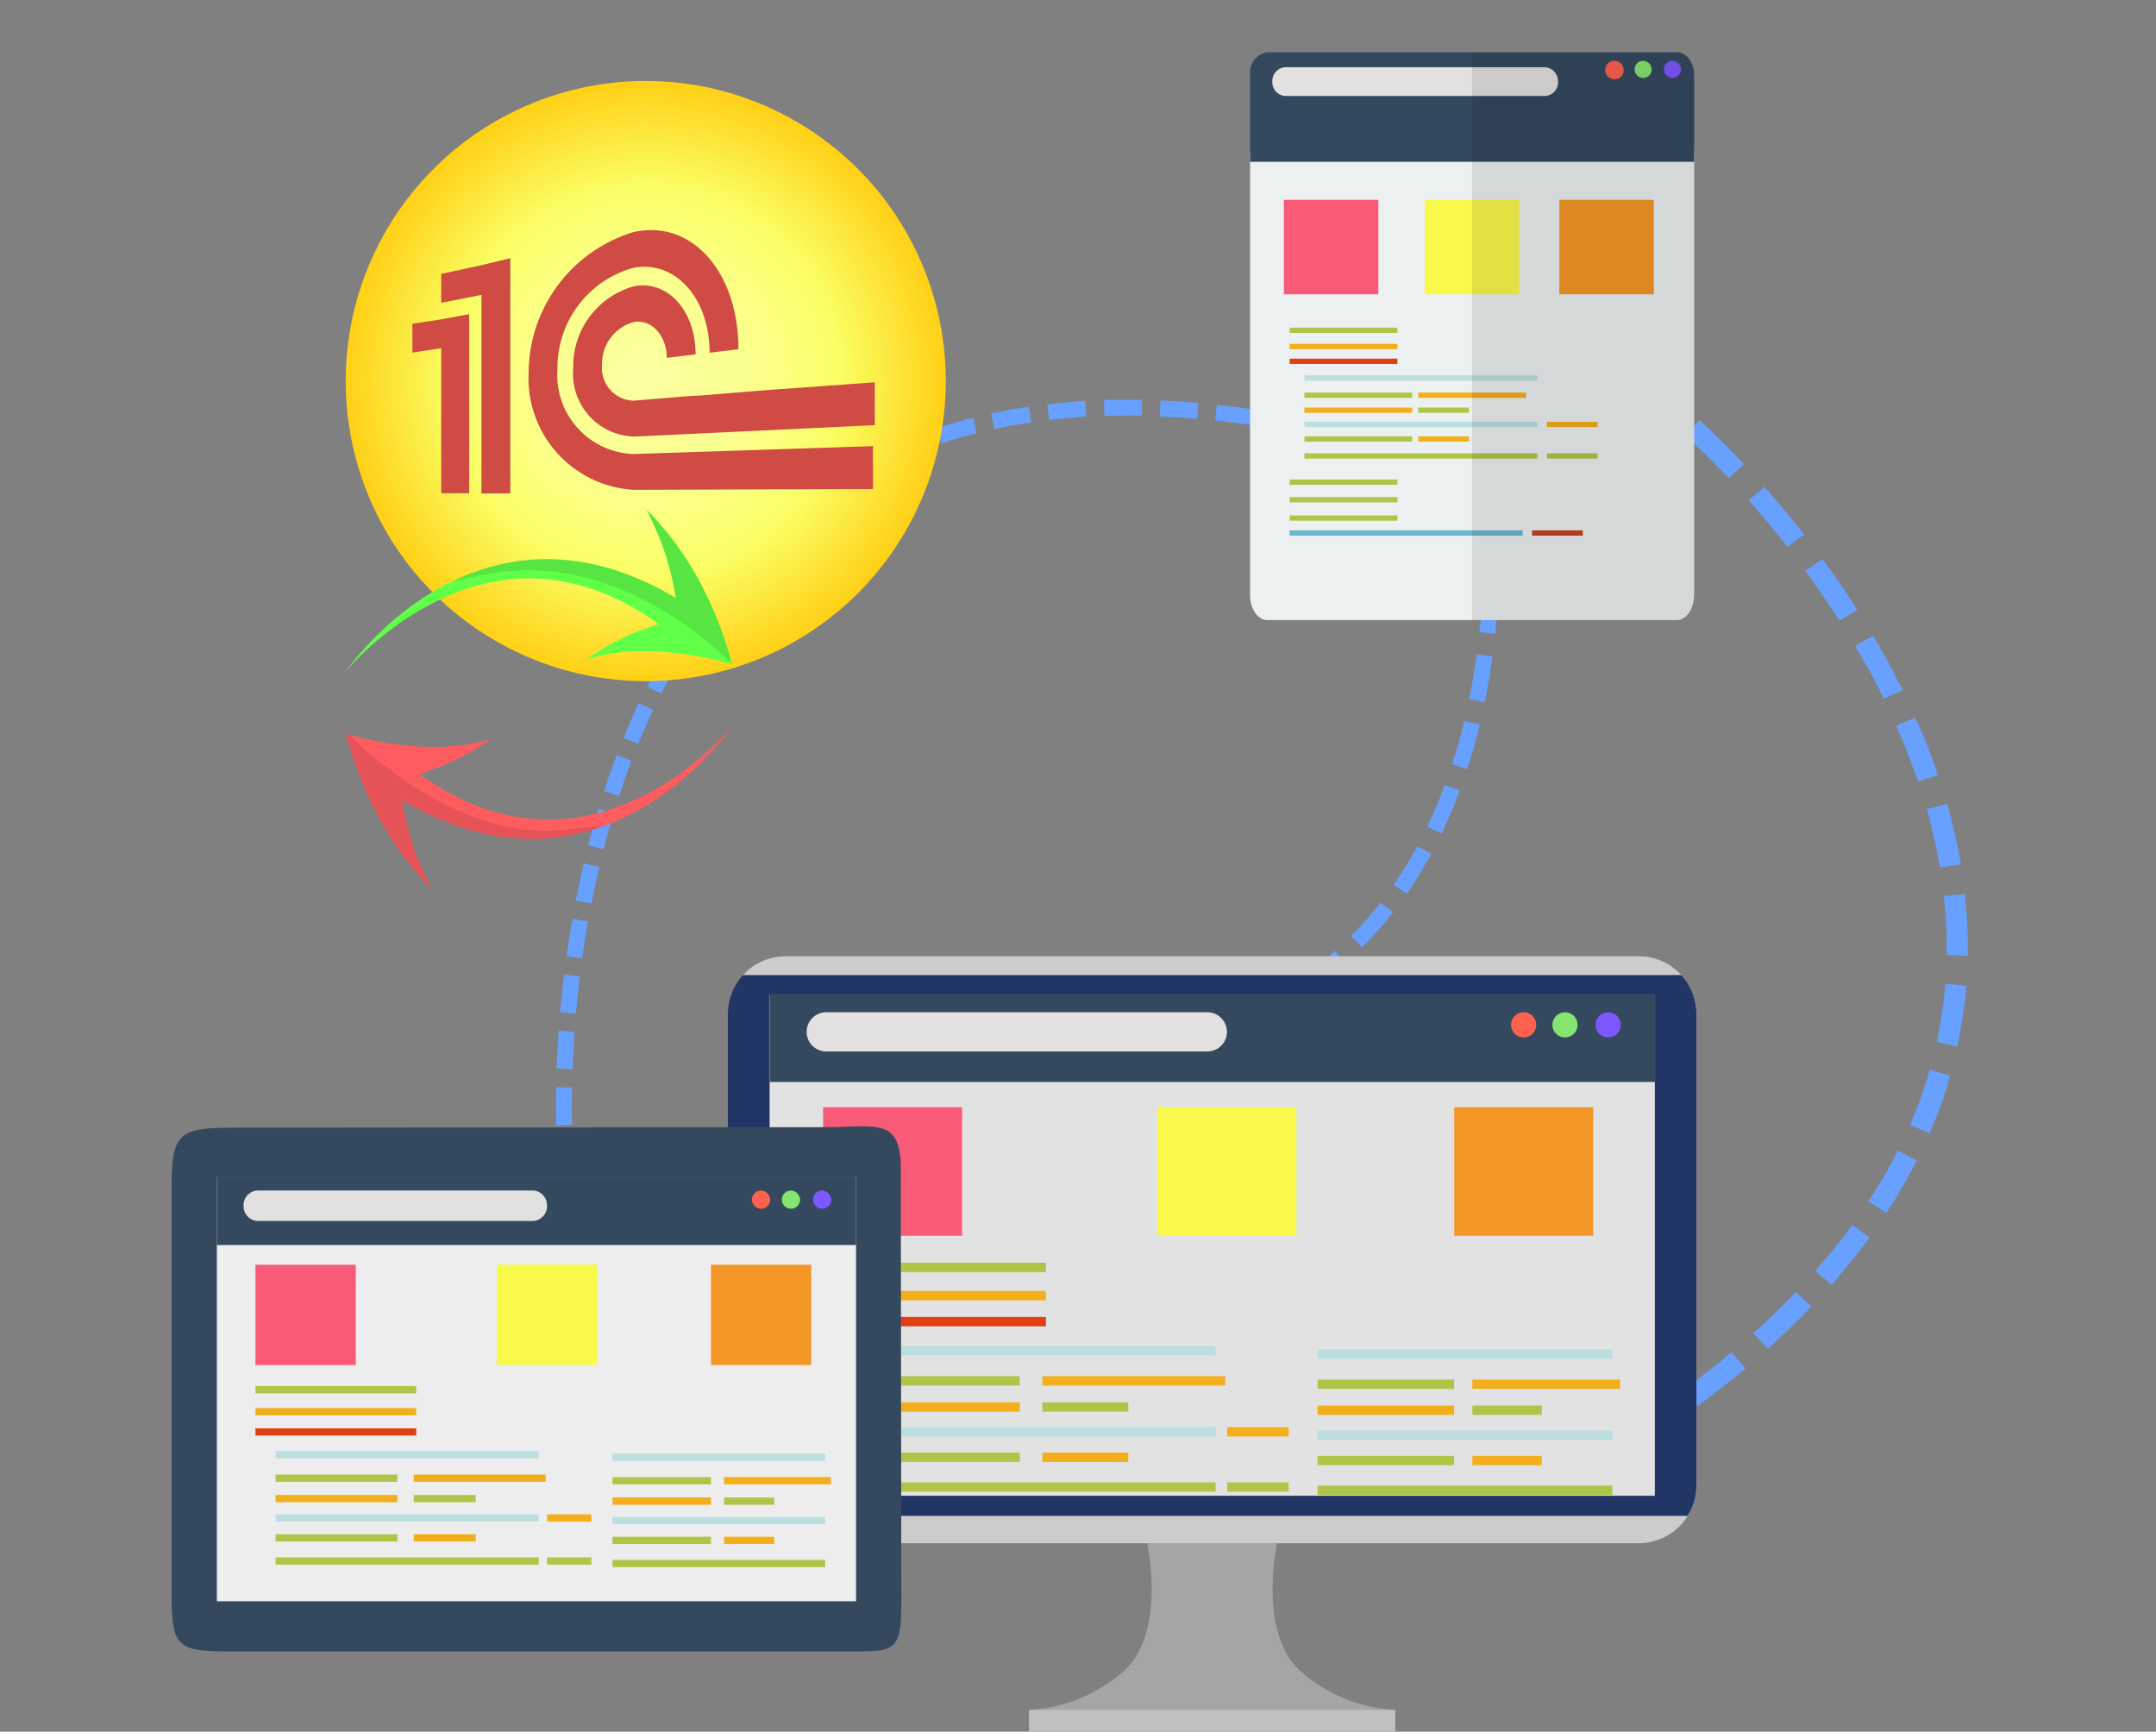 <?xml version="1.0" encoding="UTF-8"?> <svg xmlns="http://www.w3.org/2000/svg" xmlns:xlink="http://www.w3.org/1999/xlink" viewBox="0 0 66 53"><rect x="0" y="0" width="66" height="53" fill="#808080" stroke="none"/> <defs> <style> .cls-1 { clip-path: url(#clip-ИНТЕГРАЦИЯ_1С_И_Б24); } .cls-2 { fill: #67a0ff; } .cls-3 { fill: #a5a5a5; } .cls-4 { fill: #fff; opacity: 0.3; } .cls-5 { fill: #ccc; } .cls-6 { fill: #223666; } .cls-7 { fill: #e2e2e2; } .cls-8 { fill: #f95a78; } .cls-9 { fill: #f9f94b; } .cls-10 { fill: #f49625; } .cls-11 { fill: #aec647; } .cls-12 { fill: #f3ae1b; } .cls-13 { fill: #df3f11; } .cls-14 { fill: #bcdede; } .cls-15 { fill: #34495e; } .cls-16 { fill: #e2e1e0; } .cls-17 { fill: #ff614f; } .cls-18 { fill: #84e570; } .cls-19 { fill: #7d57ff; } .cls-20 { fill: #ecf0f1; } .cls-21 { fill: #c84119; } .cls-22 { fill: #6bb5ce; } .cls-23 { opacity: 0.1; } .cls-24 { fill: #ededed; } .cls-25 { fill: url(#radial-gradient); } .cls-26 { fill: #60ff48; } .cls-27 { fill: #ff5c60; } .cls-28 { fill: #cf4b44; } </style> <radialGradient id="radial-gradient" cx="0.5" cy="0.5" r="0.5" gradientUnits="objectBoundingBox"> <stop offset="0" stop-color="#fcffa2"></stop> <stop offset="0.382" stop-color="#fbff8a"></stop> <stop offset="0.639" stop-color="#faff66"></stop> <stop offset="1" stop-color="#ffd015"></stop> </radialGradient> <clipPath id="clip-ИНТЕГРАЦИЯ_1С_И_Б24"> <rect width="66" height="53"></rect> </clipPath> </defs> <g id="ИНТЕГРАЦИЯ_1С_И_Б24" data-name="ИНТЕГРАЦИЯ 1С И Б24" class="cls-1"> <g id="интеграция_с_1с" data-name="интеграция с 1с" transform="translate(-621.795 -112.825)"> <g id="Responsive_Web_2_" transform="translate(627.049 114.425)"> <g id="Line_1_" transform="translate(10.094 6.203)"> <g id="Group_36" data-name="Group 36" transform="matrix(0.438, 0.899, -0.899, 0.438, 30.439, 7.902)"> <g id="Group_34" data-name="Group 34"> <path id="Path_265" data-name="Path 265" class="cls-2" d="M1.257,1.031,1.475.594S1.159.436.834.286C.671.214.509.141.385.09.321.064.269.043.235.026L.175,0,0,.453s.077.03.2.081.278.12.436.192C.945.872,1.257,1.031,1.257,1.031Z"></path> <path id="Path_266" data-name="Path 266" class="cls-2" d="M1.2,1.133,1.458.718S1.159.53.851.351.231,0,.231,0L0,.428S.3.594.607.77,1.2,1.133,1.2,1.133Z" transform="translate(1.856 0.911)"></path> <path id="Path_267" data-name="Path 267" class="cls-2" d="M1.129,1.21l.3-.385L1.249.693C1.142.611,1,.509.855.4.564.2.269,0,.269,0L0,.406S.291.6.573.8c.141.1.282.205.385.282Z" transform="translate(3.63 2.01)"></path> <path id="Path_268" data-name="Path 268" class="cls-2" d="M1.031,1.3,1.368.945,1.206.791C1.108.7.975.582.847.462L.479.141.308,0,0,.376.167.513C.265.6.4.71.526.825s.257.235.351.321S1.031,1.3,1.031,1.3Z" transform="translate(5.294 3.271)"></path> <path id="Path_269" data-name="Path 269" class="cls-2" d="M.911,1.381l.381-.3S1.236,1,1.15.9.954.659.834.526.6.257.5.162.351,0,.351,0L0,.338.15.5C.239.59.355.718.466.851s.222.265.308.363S.911,1.381.911,1.381Z" transform="translate(6.799 4.708)"></path> <path id="Path_270" data-name="Path 270" class="cls-2" d="M.744,1.45l.423-.239S.992.9.8.594C.706.44.6.3.526.184.487.128.458.081.432.051S.4,0,.4,0L0,.282.034.329C.056.359.09.4.124.458.2.564.3.706.385.851.577,1.146.744,1.45.744,1.45Z" transform="translate(8.112 6.341)"></path> <path id="Path_271" data-name="Path 271" class="cls-2" d="M.522,1.48l.462-.158s-.03-.086-.077-.21C.885,1.048.855.975.83.9S.765.735.731.654.663.487.629.411.56.265.53.2L.436,0,0,.214s.034.077.09.2c.026.06.06.128.094.2s.064.154.1.231.068.158.094.235.051.145.077.205C.492,1.4.522,1.48.522,1.48Z" transform="translate(9.172 8.176)"></path> </g> <g id="Group_35" data-name="Group 35" transform="translate(6.307 10.164)"> <path id="Path_272" data-name="Path 272" class="cls-2" d="M.269,1.475l.483-.064a.308.308,0,0,0-.009-.06c0-.038-.017-.094-.026-.162C.693,1.056.676.877.633.7S.564.351.526.218.47,0,.47,0L0,.128l.056.21C.094.462.12.629.158.8s.06.338.081.466q.013.1.026.154A.312.312,0,0,0,.269,1.475Z" transform="translate(3.583 0)"></path> <path id="Path_273" data-name="Path 273" class="cls-2" d="M.009,1.4.5,1.428s0-.09.009-.222S.517.894.513.714.513.355.5.222.487,0,.487,0L0,.034S0,.12.013.248s.009.3.013.47,0,.342-.009.47S.009,1.4.009,1.4Z" transform="translate(3.921 2.117)"></path> <path id="Path_274" data-name="Path 274" class="cls-2" d="M0,1.36l.475.107S.5,1.381.526,1.249.582.941.616.765.671.411.688.278.718.056.718.056L.235,0S.222.086.205.214.171.513.137.68s-.06.338-.086.466S0,1.36,0,1.36Z" transform="translate(3.639 4.186)"></path> <path id="Path_275" data-name="Path 275" class="cls-2" d="M0,1.308l.458.171s.03-.086.077-.21.1-.3.158-.462S.808.47.838.342.9.128.9.128L.428,0S.406.081.368.21.278.5.227.663.12.992.073,1.112Z" transform="translate(3.04 6.205)"></path> <path id="Path_276" data-name="Path 276" class="cls-2" d="M0,1.253l.432.222s.043-.077.1-.2S.667,1,.744.838.9.517.949.393L1.035.188.586,0,.5.2C.453.321.376.479.3.633S.158.949.1,1.065,0,1.253,0,1.253Z" transform="translate(2.202 8.146)"></path> <path id="Path_277" data-name="Path 277" class="cls-2" d="M0,1.2l.411.261L.778.851C.872.7.954.543,1.022.428L1.129.235.7,0S.659.077.594.188.449.453.355.6C.18.9,0,1.2,0,1.2Z" transform="translate(1.176 9.997)"></path> <path id="Path_278" data-name="Path 278" class="cls-2" d="M0,1.133l.389.291s.051-.073.133-.175S.7,1,.8.851s.205-.291.282-.4l.12-.184L.8,0,.68.184C.6.291.5.432.406.577S.205.864.128.966,0,1.133,0,1.133Z" transform="translate(0 11.768)"></path> </g> </g> <g id="Group_39" data-name="Group 39" transform="matrix(0.819, 0.574, -0.574, 0.819, 36.615, 5.015)"> <g id="Group_37" data-name="Group 37" transform="translate(0 0)"> <path id="Path_279" data-name="Path 279" class="cls-2" d="M1.826.941l.137-.62S1.5.222,1.026.141C.791.1.556.064.376.038L.158.009A.629.629,0,0,0,.073,0L0,.629S.111.641.282.667s.4.06.629.1C1.368.842,1.826.941,1.826.941Z"></path> <path id="Path_280" data-name="Path 280" class="cls-2" d="M1.792,1.1l.2-.6S1.535.359,1.078.235.158,0,.158,0L0,.616S.453.727.9.847,1.792,1.1,1.792,1.1Z" transform="translate(2.715 0.526)"></path> <path id="Path_281" data-name="Path 281" class="cls-2" d="M1.732,1.244,1.988.663S1.877.62,1.715.552,1.33.4,1.108.316C.663.15.214,0,.214,0L0,.6s.44.15.872.312c.218.086.432.167.594.231S1.732,1.244,1.732,1.244Z" transform="translate(5.375 1.317)"></path> <path id="Path_282" data-name="Path 282" class="cls-2" d="M1.651,1.4,1.971.847,1.71.706C1.552.62,1.343.517,1.133.406S.706.2.547.124.278,0,.278,0L0,.573S.107.62.261.693.624.868.834.966s.411.21.564.291Z" transform="translate(7.936 2.348)"></path> <path id="Path_283" data-name="Path 283" class="cls-2" d="M1.527,1.548l.393-.5S1.826.971,1.68.872,1.343.629,1.142.5.744.244.594.154.342,0,.342,0L0,.539l.244.15c.15.09.338.214.53.342s.376.261.522.359S1.527,1.548,1.527,1.548Z" transform="translate(10.369 3.66)"></path> <path id="Path_284" data-name="Path 284" class="cls-2" d="M1.356,1.71l.47-.44S1.5.932,1.142.616C.966.453.787.3.65.188.582.128.526.081.483.051A.653.653,0,0,0,.419,0L0,.487.06.535C.1.564.154.611.218.667c.128.111.3.257.47.411C1.035,1.385,1.356,1.715,1.356,1.71Z" transform="translate(12.602 5.268)"></path> <path id="Path_285" data-name="Path 285" class="cls-2" d="M1.112,1.839l.543-.346s-.068-.094-.171-.239L1.308,1C1.244.915,1.167.825,1.1.731S.954.543.885.458.748.3.688.227L.5,0,0,.411.184.624C.239.688.3.765.372.847s.133.171.205.261.141.18.2.265.12.167.167.235Z" transform="translate(14.556 7.218)"></path> </g> <g id="Group_38" data-name="Group 38" transform="translate(15.783 9.489)"> <path id="Path_286" data-name="Path 286" class="cls-2" d="M.808,1.92l.6-.239s-.009-.026-.03-.073-.051-.115-.09-.192c-.077-.158-.163-.376-.274-.586S.808.406.714.257.569,0,.569,0L0,.312s.056.1.141.244S.325.9.428,1.1s.192.406.261.56c.034.077.064.141.086.184A.511.511,0,0,1,.808,1.92Z" transform="translate(0.351 0)"></path> <path id="Path_287" data-name="Path 287" class="cls-2" d="M.475,1.929,1.116,1.8l-.064-.286C1.013,1.347.966,1.12.9.894S.778.44.714.278.62,0,.62,0L0,.2S.034.308.09.466s.111.376.175.59.111.436.15.6S.475,1.929.475,1.929Z" transform="translate(1.471 2.54)"></path> <path id="Path_288" data-name="Path 288" class="cls-2" d="M.154,1.877.8,1.856S.8,1.74.8,1.565.765,1.159.748.928.7.466.68.291.646,0,.646,0L0,.09S.013.2.034.368.09.757.1.979s.034.449.043.616S.154,1.877.154,1.877Z" transform="translate(2.095 5.242)"></path> <path id="Path_289" data-name="Path 289" class="cls-2" d="M0,1.8l.65.068s.013-.115.03-.286S.718,1.172.731.941.765.479.765.3s0-.291,0-.291L.115,0s0,.111,0,.282S.09.676.077.9s-.026.449-.051.616S0,1.8,0,1.8Z" transform="translate(2.138 7.996)"></path> <path id="Path_290" data-name="Path 290" class="cls-2" d="M0,1.779l.637.137S.663,1.8.7,1.633s.081-.4.124-.624S.919.556.941.381L.984.094.338,0,.3.278C.274.445.227.667.184.889S.1,1.334.06,1.5,0,1.779,0,1.779Z" transform="translate(1.681 10.665)"></path> <path id="Path_291" data-name="Path 291" class="cls-2" d="M0,1.74l.62.192s.137-.44.278-.885C.971.825,1.022.6,1.073.436S1.15.158,1.15.158L.517,0S.487.111.44.274s-.1.385-.171.6C.137,1.308,0,1.74,0,1.74Z" transform="translate(0.949 13.303)"></path> <path id="Path_292" data-name="Path 292" class="cls-2" d="M0,1.693l.6.239s.047-.107.111-.265.145-.376.231-.59.167-.432.231-.594L1.27.21.654,0S.616.107.56.269.415.641.334.851s-.162.423-.227.582S0,1.693,0,1.693Z" transform="translate(0 15.886)"></path> </g> </g> <g id="Group_43" data-name="Group 43" transform="matrix(0.951, 0.309, -0.309, 0.951, 8.479, 0)"> <g id="Group_40" data-name="Group 40" transform="translate(0 16.091)"> <path id="Path_293" data-name="Path 293" class="cls-2" d="M.466,0,0,.141S.086.419.175.7C.222.834.269.975.3,1.078s.064.175.064.175l.453-.175S.8,1.013.761.915.68.68.633.547C.547.274.466,0,.466,0Z" transform="translate(1.403 10.096)"></path> <path id="Path_294" data-name="Path 294" class="cls-2" d="M.47,0,0,.115S.017.184.043.291s.064.244.1.385c.077.282.154.56.154.56L.765,1.1S.688.83.611.552C.577.415.539.274.513.171Z" transform="translate(0.945 8.454)"></path> <path id="Path_295" data-name="Path 295" class="cls-2" d="M.479,0,0,.094s.013.073.034.18S.086.522.115.663.18.945.2,1.052s.038.175.038.175L.714,1.12S.7,1.052.676.945.62.7.59.56.53.282.509.175.479,0,.479,0Z" transform="translate(0.569 6.79)"></path> <path id="Path_296" data-name="Path 296" class="cls-2" d="M.483,0,0,.068.086.641c.021.141.047.286.064.393s.03.18.03.18l.479-.086S.646,1.06.629.954.59.706.564.564C.526.282.483,0,.483,0Z" transform="translate(0.282 5.114)"></path> <path id="Path_297" data-name="Path 297" class="cls-2" d="M.483,0,0,.038s0,.073.013.18.026.252.038.4.034.291.043.4l.021.18L.6,1.133.577.954C.564.847.547.706.535.564S.509.282.5.175.483,0,.483,0Z" transform="translate(0.094 3.421)"></path> <path id="Path_298" data-name="Path 298" class="cls-2" d="M.487,0,0,.009s0,.073,0,.18.009.252.017.4.013.291.021.4.009.18.009.18l.483-.03s0-.073-.009-.18S.509.706.5.56.492.274.492.167.487,0,.487,0Z" transform="translate(0 1.723)"></path> <path id="Path_299" data-name="Path 299" class="cls-2" d="M.513.026.026,0s0,.073-.009.184S.009.436,0,.582s0,.291,0,.4v.184H.487V.983c0-.107,0-.248,0-.393S.5.3.5.2A1.525,1.525,0,0,1,.513.026Z"></path> </g> <g id="Group_41" data-name="Group 41" transform="translate(0.064 5.059)"> <path id="Path_300" data-name="Path 300" class="cls-2" d="M.594.06.111,0S.1.073.09.18.06.432.047.577.021.868.013.975,0,1.155,0,1.155l.483.034s0-.073.013-.175S.513.765.53.624.56.342.573.235.594.06.594.06Z" transform="translate(0 9.309)"></path> <path id="Path_301" data-name="Path 301" class="cls-2" d="M.688.1.214,0S.154.286.1.573s-.1.573-.1.573l.479.073S.526.936.573.659.688.1.688.1Z" transform="translate(0.192 7.594)"></path> <path id="Path_302" data-name="Path 302" class="cls-2" d="M.787.15.325,0,.269.175C.235.278.188.419.154.56S.077.842.047.945c-.013.051-.026.1-.034.128S0,1.12,0,1.12l.47.12s0-.017.013-.047S.5,1.12.517,1.069C.547.966.582.83.62.693S.7.419.731.321.787.15.787.15Z" transform="translate(0.535 5.918)"></path> <path id="Path_303" data-name="Path 303" class="cls-2" d="M.885.2.44,0S.411.068.363.167.265.4.21.539.1.808.06.911,0,1.082,0,1.082l.458.167s.026-.068.06-.167S.607.851.659.718s.1-.265.15-.359S.885.2.885.2Z" transform="translate(1.039 4.289)"></path> <path id="Path_304" data-name="Path 304" class="cls-2" d="M.979.248.56,0A.443.443,0,0,1,.535.043C.517.068.5.111.466.158.411.252.342.381.269.509S.133.765.081.864,0,1.026,0,1.026l.436.214s.03-.064.081-.158S.629.859.7.735.834.487.885.4C.911.351.932.312.949.286Z" transform="translate(1.723 2.745)"></path> <path id="Path_305" data-name="Path 305" class="cls-2" d="M1.065.3.68,0S.637.06.569.145.411.346.329.47C.162.71,0,.954,0,.954l.406.265S.564.983.727.753C.808.637.9.526.958.44Z" transform="translate(2.587 1.304)"></path> <path id="Path_306" data-name="Path 306" class="cls-2" d="M1.133.342.787,0,.659.128C.582.21.483.316.385.423L.239.582C.218.607.192.633.171.654L.115.723C.043.808,0,.864,0,.864l.372.312.115-.137A.742.742,0,0,1,.543.975C.564.954.586.928.607.907.654.859.7.8.748.753c.094-.1.192-.21.265-.287S1.133.342,1.133.342Z" transform="translate(3.63 0)"></path> </g> <g id="Group_42" data-name="Group 42" transform="translate(4.896 0)"> <path id="Path_307" data-name="Path 307" class="cls-2" d="M1.193.381.889,0S.834.047.748.115.547.274.436.372C.218.569,0,.761,0,.761l.329.355S.539.928.753.74c.107-.094.218-.18.3-.248S1.193.381,1.193.381Z" transform="translate(0 3.896)"></path> <path id="Path_308" data-name="Path 308" class="cls-2" d="M1.223.411.966,0S.723.162.479.321C.419.363.355.4.3.44S.192.517.15.552L0,.659l.286.393s.056-.043.141-.1C.47.919.522.881.573.842L.744.727C.988.564,1.223.411,1.223.411Z" transform="translate(1.347 2.895)"></path> <path id="Path_309" data-name="Path 309" class="cls-2" d="M1.249.436,1.035,0,.988.021C.958.034.919.056.868.081L.513.269C.385.338.257.406.158.462L0,.556.244.975.4.885C.492.83.616.765.74.7S.992.569,1.086.517C1.133.492,1.172.475,1.2.462A.161.161,0,0,1,1.249.436Z" transform="translate(2.801 2.048)"></path> <path id="Path_310" data-name="Path 310" class="cls-2" d="M1.249.453,1.073,0a.3.3,0,0,1-.047.017C1,.03.954.043.9.064.8.107.667.162.535.222S.265.338.167.381C.115.4.077.423.047.436L0,.458.2.9.244.877C.274.864.312.842.359.821L.718.667C.851.611.979.556,1.078.513c.047-.021.09-.034.12-.047A.173.173,0,0,0,1.249.453Z" transform="translate(4.349 1.347)"></path> <path id="Path_311" data-name="Path 311" class="cls-2" d="M1.244.466,1.1,0,1.056.013C1.026.021.983.038.932.056.83.09.688.137.552.18S.274.269.171.3L0,.368.167.825.334.761C.436.727.569.684.706.637s.269-.09.372-.124C1.129.5,1.172.483,1.2.475Z" transform="translate(5.957 0.778)"></path> <path id="Path_312" data-name="Path 312" class="cls-2" d="M1.236.475,1.125,0,.56.137Q.451.162.355.188C.291.205.227.222.175.239.068.269,0,.291,0,.291l.133.47S.2.74.3.714C.355.7.415.68.479.663S.611.629.684.611Z" transform="translate(7.607 0.334)"></path> <path id="Path_313" data-name="Path 313" class="cls-2" d="M1.223.479,1.142,0,.962.03C.855.051.71.068.569.1.286.158,0,.214,0,.214L.1.688S.376.633.659.573C.8.543.941.526,1.043.5S1.223.479,1.223.479Z" transform="translate(9.288 0)"></path> </g> </g> </g> <g id="Blooming_1_" transform="translate(17.027 27.667)"> <path id="Path_314" data-name="Path 314" class="cls-3" d="M622.121,1026.625c-1.334-1.18-.727-3.925-.727-3.925h-3.977s.607,2.75-.727,3.925a4.774,4.774,0,0,1-2.891,1.18v.663h11.212v-.663A4.774,4.774,0,0,1,622.121,1026.625Z" transform="translate(-604.581 -1004.736)"></path> <rect id="Rectangle_58" data-name="Rectangle 58" class="cls-4" width="11.216" height="0.663" transform="translate(9.219 23.069)"></rect> <path id="Path_315" data-name="Path 315" class="cls-5" d="M427.946,618.8a1.767,1.767,0,0,1-1.766,1.766H400.066A1.766,1.766,0,0,1,398.3,618.8V604.366a1.767,1.767,0,0,1,1.766-1.766H426.18a1.767,1.767,0,0,1,1.766,1.766Z" transform="translate(-398.296 -602.6)"></path> <path id="Path_316" data-name="Path 316" class="cls-6" d="M398.2,617.289v14.432a1.735,1.735,0,0,0,.269.932h29.112a1.735,1.735,0,0,0,.269-.932V617.289a1.763,1.763,0,0,0-.462-1.189H398.662A1.763,1.763,0,0,0,398.2,617.289Z" transform="translate(-398.2 -615.523)"></path> <rect id="Rectangle_59" data-name="Rectangle 59" class="cls-7" width="27.098" height="15.338" transform="translate(1.279 1.176)"></rect> <g id="Group_45" data-name="Group 45" transform="translate(1.283 1.163)"> <rect id="Rectangle_60" data-name="Rectangle 60" class="cls-8" width="4.255" height="3.934" transform="translate(1.633 3.459)"></rect> <rect id="Rectangle_61" data-name="Rectangle 61" class="cls-9" width="4.255" height="3.934" transform="translate(11.866 3.459)"></rect> <rect id="Rectangle_62" data-name="Rectangle 62" class="cls-10" width="4.255" height="3.934" transform="translate(20.953 3.459)"></rect> <g id="Group_44" data-name="Group 44" transform="translate(1.633 8.219)"> <rect id="Rectangle_63" data-name="Rectangle 63" class="cls-11" width="6.82" height="0.286"></rect> <rect id="Rectangle_64" data-name="Rectangle 64" class="cls-12" width="6.82" height="0.286" transform="translate(0 0.864)"></rect> <rect id="Rectangle_65" data-name="Rectangle 65" class="cls-13" width="6.82" height="0.286" transform="translate(0 1.659)"></rect> <rect id="Rectangle_66" data-name="Rectangle 66" class="cls-12" width="5.597" height="0.286" transform="translate(6.713 3.472)"></rect> <rect id="Rectangle_67" data-name="Rectangle 67" class="cls-11" width="5.166" height="0.286" transform="translate(0.855 3.472)"></rect> <rect id="Rectangle_68" data-name="Rectangle 68" class="cls-12" width="5.166" height="0.286" transform="translate(0.855 4.272)"></rect> <rect id="Rectangle_69" data-name="Rectangle 69" class="cls-11" width="2.63" height="0.286" transform="translate(6.713 4.272)"></rect> <rect id="Rectangle_70" data-name="Rectangle 70" class="cls-11" width="5.166" height="0.286" transform="translate(0.855 5.811)"></rect> <rect id="Rectangle_71" data-name="Rectangle 71" class="cls-12" width="2.63" height="0.286" transform="translate(6.713 5.811)"></rect> <rect id="Rectangle_72" data-name="Rectangle 72" class="cls-12" width="1.881" height="0.286" transform="translate(12.371 5.033)"></rect> <rect id="Rectangle_73" data-name="Rectangle 73" class="cls-14" width="11.161" height="0.286" transform="translate(0.855 2.549)"></rect> <rect id="Rectangle_74" data-name="Rectangle 74" class="cls-14" width="11.161" height="0.286" transform="translate(0.855 5.033)"></rect> <rect id="Rectangle_75" data-name="Rectangle 75" class="cls-11" width="1.881" height="0.286" transform="translate(12.371 6.722)"></rect> <rect id="Rectangle_76" data-name="Rectangle 76" class="cls-11" width="11.161" height="0.286" transform="translate(0.855 6.722)"></rect> <rect id="Rectangle_77" data-name="Rectangle 77" class="cls-12" width="4.524" height="0.286" transform="translate(19.875 3.575)"></rect> <rect id="Rectangle_78" data-name="Rectangle 78" class="cls-11" width="4.178" height="0.286" transform="translate(15.137 3.575)"></rect> <rect id="Rectangle_79" data-name="Rectangle 79" class="cls-12" width="4.178" height="0.286" transform="translate(15.137 4.37)"></rect> <rect id="Rectangle_80" data-name="Rectangle 80" class="cls-11" width="2.125" height="0.286" transform="translate(19.875 4.37)"></rect> <rect id="Rectangle_81" data-name="Rectangle 81" class="cls-11" width="4.178" height="0.286" transform="translate(15.137 5.91)"></rect> <rect id="Rectangle_82" data-name="Rectangle 82" class="cls-12" width="2.125" height="0.286" transform="translate(19.875 5.91)"></rect> <rect id="Rectangle_83" data-name="Rectangle 83" class="cls-14" width="9.023" height="0.286" transform="translate(15.137 2.651)"></rect> <rect id="Rectangle_84" data-name="Rectangle 84" class="cls-14" width="9.023" height="0.286" transform="translate(15.137 5.136)"></rect> <rect id="Rectangle_85" data-name="Rectangle 85" class="cls-11" width="9.023" height="0.286" transform="translate(15.137 6.82)"></rect> </g> <rect id="Rectangle_86" data-name="Rectangle 86" class="cls-15" width="27.106" height="2.685"></rect> <path id="Path_317" data-name="Path 317" class="cls-16" d="M467.467,643.3a.6.6,0,0,1-.594.6H455.194a.6.6,0,0,1-.594-.6h0a.6.6,0,0,1,.594-.6h11.678a.6.6,0,0,1,.594.6Z" transform="translate(-453.471 -642.148)"></path> <path id="Path_318" data-name="Path 318" class="cls-17" d="M959.67,643.085a.385.385,0,1,1-.385-.385A.383.383,0,0,1,959.67,643.085Z" transform="translate(-936.207 -642.148)"></path> <path id="Path_319" data-name="Path 319" class="cls-18" d="M989.27,643.085a.385.385,0,1,1-.385-.385A.383.383,0,0,1,989.27,643.085Z" transform="translate(-964.541 -642.148)"></path> <path id="Path_320" data-name="Path 320" class="cls-19" d="M1020.17,643.085a.385.385,0,1,1-.385-.385A.383.383,0,0,1,1020.17,643.085Z" transform="translate(-994.12 -642.148)"></path> </g> </g> <g id="Web_1_" transform="translate(33.014 0)"> <path id="Path_327" data-name="Path 327" class="cls-20" d="M478.089,69.552c0,.419-.235.761-.522.761H465.022c-.287,0-.522-.342-.522-.761V56.061c0-.419.235-.761.522-.761h12.55c.286,0,.522.342.522.761V69.552Z" transform="translate(-464.5 -52.935)"></path> <path id="Path_328" data-name="Path 328" class="cls-15" d="M477.568,0H465.022a.624.624,0,0,0-.522.688V3.352h13.594V.688C478.089.308,477.858,0,477.568,0Z" transform="translate(-464.5)"></path> <path id="Path_329" data-name="Path 329" class="cls-17" d="M720.222,6.382a.27.27,0,0,1-.261.282.283.283,0,1,1,.261-.282Z" transform="translate(-708.787 -5.839)"></path> <path id="Path_330" data-name="Path 330" class="cls-18" d="M740.322,6.382a.262.262,0,1,1-.261-.282A.27.27,0,0,1,740.322,6.382Z" transform="translate(-728.028 -5.839)"></path> <path id="Path_331" data-name="Path 331" class="cls-19" d="M761.322,6.382a.262.262,0,1,1-.261-.282A.27.27,0,0,1,761.322,6.382Z" transform="translate(-748.13 -5.839)"></path> <path id="Path_332" data-name="Path 332" class="cls-16" d="M489.149,11.14a.422.422,0,0,1-.4.44H480.8a.422.422,0,0,1-.4-.44h0a.422.422,0,0,1,.4-.44h7.945a.425.425,0,0,1,.4.44Z" transform="translate(-479.72 -10.242)"></path> <rect id="Rectangle_115" data-name="Rectangle 115" class="cls-8" width="2.891" height="2.891" transform="translate(1.035 4.516)"></rect> <rect id="Rectangle_116" data-name="Rectangle 116" class="cls-9" width="2.891" height="2.891" transform="translate(5.349 4.516)"></rect> <rect id="Rectangle_117" data-name="Rectangle 117" class="cls-10" width="2.891" height="2.891" transform="translate(9.467 4.516)"></rect> <g id="Group_48" data-name="Group 48" transform="translate(1.21 8.428)"> <rect id="Rectangle_118" data-name="Rectangle 118" class="cls-11" width="3.301" height="0.162"></rect> <rect id="Rectangle_119" data-name="Rectangle 119" class="cls-12" width="3.301" height="0.162" transform="translate(0 0.496)"></rect> <rect id="Rectangle_120" data-name="Rectangle 120" class="cls-13" width="3.301" height="0.162" transform="translate(0 0.949)"></rect> <rect id="Rectangle_121" data-name="Rectangle 121" class="cls-11" width="3.301" height="0.162" transform="translate(0 5.187)"></rect> <rect id="Rectangle_122" data-name="Rectangle 122" class="cls-11" width="3.301" height="0.162" transform="translate(0 4.648)"></rect> <rect id="Rectangle_123" data-name="Rectangle 123" class="cls-11" width="3.301" height="0.162" transform="translate(0 5.747)"></rect> <rect id="Rectangle_124" data-name="Rectangle 124" class="cls-12" width="3.301" height="0.162" transform="translate(3.938 1.988)"></rect> <rect id="Rectangle_125" data-name="Rectangle 125" class="cls-11" width="3.301" height="0.162" transform="translate(0.453 1.988)"></rect> <rect id="Rectangle_126" data-name="Rectangle 126" class="cls-12" width="3.301" height="0.162" transform="translate(0.453 2.446)"></rect> <rect id="Rectangle_127" data-name="Rectangle 127" class="cls-11" width="1.552" height="0.162" transform="translate(3.938 2.446)"></rect> <rect id="Rectangle_128" data-name="Rectangle 128" class="cls-11" width="3.301" height="0.162" transform="translate(0.453 3.327)"></rect> <rect id="Rectangle_129" data-name="Rectangle 129" class="cls-12" width="1.552" height="0.162" transform="translate(3.938 3.327)"></rect> <rect id="Rectangle_130" data-name="Rectangle 130" class="cls-12" width="1.552" height="0.162" transform="translate(7.877 2.882)"></rect> <rect id="Rectangle_131" data-name="Rectangle 131" class="cls-14" width="7.133" height="0.162" transform="translate(0.453 1.462)"></rect> <rect id="Rectangle_132" data-name="Rectangle 132" class="cls-14" width="7.133" height="0.162" transform="translate(0.453 2.882)"></rect> <rect id="Rectangle_133" data-name="Rectangle 133" class="cls-11" width="1.552" height="0.162" transform="translate(7.877 3.848)"></rect> <rect id="Rectangle_134" data-name="Rectangle 134" class="cls-11" width="7.133" height="0.162" transform="translate(0.453 3.848)"></rect> <rect id="Rectangle_135" data-name="Rectangle 135" class="cls-21" width="1.552" height="0.162" transform="translate(7.423 6.205)"></rect> <rect id="Rectangle_136" data-name="Rectangle 136" class="cls-22" width="7.133" height="0.162" transform="translate(0 6.205)"></rect> </g> <path id="Path_333" data-name="Path 333" class="cls-23" d="M629.673,0H623.4V17.374h6.273c.287,0,.522-.342.522-.761V.688C630.195.308,629.964,0,629.673,0Z" transform="translate(-616.605)"></path> </g> <g id="Tablet_1_" transform="translate(0 32.875)"> <g id="Acces_2_" transform="translate(0)"> <g id="Tablet_4_"> <path id="Path_334" data-name="Path 334" class="cls-15" d="M22.338,738.942c0,1.608-.214,1.518-1.822,1.518H1.762C.154,740.46,0,740.31,0,738.7V726.131c0-1.608.334-1.7,1.941-1.7l18.028-.017c1.608,0,2.352-.321,2.352,1.287Z" transform="translate(0 -724.39)"></path> <rect id="Rectangle_137" data-name="Rectangle 137" class="cls-24" width="19.567" height="12.999" transform="translate(1.385 1.536)"></rect> </g> </g> <rect id="Rectangle_138" data-name="Rectangle 138" class="cls-8" width="3.07" height="3.07" transform="translate(2.566 4.234)"></rect> <rect id="Rectangle_139" data-name="Rectangle 139" class="cls-9" width="3.07" height="3.07" transform="translate(9.955 4.234)"></rect> <rect id="Rectangle_140" data-name="Rectangle 140" class="cls-10" width="3.07" height="3.07" transform="translate(16.51 4.234)"></rect> <g id="Group_49" data-name="Group 49" transform="translate(2.566 7.95)"> <rect id="Rectangle_141" data-name="Rectangle 141" class="cls-11" width="4.922" height="0.222"></rect> <rect id="Rectangle_142" data-name="Rectangle 142" class="cls-12" width="4.922" height="0.222" transform="translate(0 0.671)"></rect> <rect id="Rectangle_143" data-name="Rectangle 143" class="cls-13" width="4.922" height="0.222" transform="translate(0 1.291)"></rect> <rect id="Rectangle_144" data-name="Rectangle 144" class="cls-12" width="4.041" height="0.222" transform="translate(4.845 2.707)"></rect> <rect id="Rectangle_145" data-name="Rectangle 145" class="cls-11" width="3.729" height="0.222" transform="translate(0.616 2.707)"></rect> <rect id="Rectangle_146" data-name="Rectangle 146" class="cls-12" width="3.729" height="0.222" transform="translate(0.616 3.331)"></rect> <rect id="Rectangle_147" data-name="Rectangle 147" class="cls-11" width="1.899" height="0.222" transform="translate(4.845 3.331)"></rect> <rect id="Rectangle_148" data-name="Rectangle 148" class="cls-11" width="3.729" height="0.222" transform="translate(0.616 4.533)"></rect> <rect id="Rectangle_149" data-name="Rectangle 149" class="cls-12" width="1.899" height="0.222" transform="translate(4.845 4.533)"></rect> <rect id="Rectangle_150" data-name="Rectangle 150" class="cls-12" width="1.356" height="0.222" transform="translate(8.928 3.925)"></rect> <rect id="Rectangle_151" data-name="Rectangle 151" class="cls-14" width="8.056" height="0.222" transform="translate(0.616 1.988)"></rect> <rect id="Rectangle_152" data-name="Rectangle 152" class="cls-14" width="8.056" height="0.222" transform="translate(0.616 3.925)"></rect> <rect id="Rectangle_153" data-name="Rectangle 153" class="cls-11" width="1.356" height="0.222" transform="translate(8.928 5.242)"></rect> <rect id="Rectangle_154" data-name="Rectangle 154" class="cls-11" width="8.056" height="0.222" transform="translate(0.616 5.242)"></rect> <rect id="Rectangle_155" data-name="Rectangle 155" class="cls-12" width="3.267" height="0.222" transform="translate(14.346 2.784)"></rect> <rect id="Rectangle_156" data-name="Rectangle 156" class="cls-11" width="3.015" height="0.222" transform="translate(10.93 2.784)"></rect> <rect id="Rectangle_157" data-name="Rectangle 157" class="cls-12" width="3.015" height="0.222" transform="translate(10.93 3.408)"></rect> <rect id="Rectangle_158" data-name="Rectangle 158" class="cls-11" width="1.535" height="0.222" transform="translate(14.346 3.408)"></rect> <rect id="Rectangle_159" data-name="Rectangle 159" class="cls-11" width="3.015" height="0.222" transform="translate(10.93 4.61)"></rect> <rect id="Rectangle_160" data-name="Rectangle 160" class="cls-12" width="1.535" height="0.222" transform="translate(14.346 4.61)"></rect> <rect id="Rectangle_161" data-name="Rectangle 161" class="cls-14" width="6.512" height="0.222" transform="translate(10.93 2.065)"></rect> <rect id="Rectangle_162" data-name="Rectangle 162" class="cls-14" width="6.512" height="0.222" transform="translate(10.93 4.002)"></rect> <rect id="Rectangle_163" data-name="Rectangle 163" class="cls-11" width="6.512" height="0.222" transform="translate(10.93 5.319)"></rect> </g> <rect id="Rectangle_164" data-name="Rectangle 164" class="cls-15" width="19.567" height="2.095" transform="translate(1.385 1.536)"></rect> <path id="Path_335" data-name="Path 335" class="cls-16" d="M60.788,770.766a.449.449,0,0,1-.428.466H51.928a.449.449,0,0,1-.428-.466h0a.449.449,0,0,1,.428-.466H60.36a.449.449,0,0,1,.428.466Z" transform="translate(-49.298 -768.337)"></path> <path id="Path_336" data-name="Path 336" class="cls-17" d="M416.056,770.6a.279.279,0,1,1-.278-.3A.292.292,0,0,1,416.056,770.6Z" transform="translate(-397.733 -768.337)"></path> <path id="Path_337" data-name="Path 337" class="cls-18" d="M437.456,770.6a.279.279,0,1,1-.278-.3A.292.292,0,0,1,437.456,770.6Z" transform="translate(-418.218 -768.337)"></path> <path id="Path_338" data-name="Path 338" class="cls-19" d="M459.756,770.6a.279.279,0,1,1-.278-.3A.292.292,0,0,1,459.756,770.6Z" transform="translate(-439.564 -768.337)"></path> </g> </g> <g id="Globe_1_" transform="translate(632.371 115.303)"> <g id="Globe_2_" transform="translate(0.008)"> <path id="Path_339" data-name="Path 339" class="cls-25" d="M18.369,9.187A9.185,9.185,0,1,1,9.187,0,9.188,9.188,0,0,1,18.369,9.187Z"></path> </g> <g id="Loading_2_" transform="translate(0 13.118)"> <path id="Path_344" data-name="Path 344" class="cls-26" d="M11.639,290.223s-.024-.075-.059-.2q-.029-.1-.071-.236c-.028-.09-.063-.193-.1-.306a11.631,11.631,0,0,0-.7-1.65c-.079-.149-.157-.3-.248-.444-.043-.075-.086-.145-.13-.22s-.09-.141-.138-.212c-.09-.141-.185-.271-.275-.4s-.185-.244-.271-.35-.173-.2-.248-.291-.141-.161-.2-.224c-.118-.122-.185-.189-.185-.189s.024.043.059.118.09.181.149.307.122.279.189.436.122.33.181.5.1.342.145.5.075.307.1.432.047.232.059.3.02.114.02.114L9.8,288.14c-.071-.043-.185-.1-.322-.181a9.224,9.224,0,0,0-1.214-.534,7.09,7.09,0,0,0-1.831-.389,6.391,6.391,0,0,0-2.118.2,7.142,7.142,0,0,0-1.01.354,7.664,7.664,0,0,0-.912.475,8.882,8.882,0,0,0-1.434,1.1,9.28,9.28,0,0,0-.868.923c-.193.236-.291.381-.291.381s.11-.138.322-.354a9.415,9.415,0,0,1,.935-.837,8.526,8.526,0,0,1,1.481-.947,8.088,8.088,0,0,1,.9-.381,6.766,6.766,0,0,1,.971-.251,5.757,5.757,0,0,1,1.941-.016,6.428,6.428,0,0,1,1.611.491,8.016,8.016,0,0,1,1.049.574c.122.082.216.141.279.189s.1.071.1.071l-.106.031c-.067.02-.161.051-.275.094s-.244.09-.381.145-.279.122-.416.189-.275.141-.4.212-.232.141-.326.2-.165.118-.216.153l-.079.059.157-.051c.051-.016.114-.031.189-.051s.157-.039.251-.055a6.383,6.383,0,0,1,1.481-.094,10.132,10.132,0,0,1,1.607.208c.11.024.216.043.306.067s.169.043.236.059C11.564,290.2,11.639,290.223,11.639,290.223Z" transform="translate(0.2 -285.5)"></path> <path id="Path_345" data-name="Path 345" class="cls-27" d="M0,454.636s.024.075.059.2q.029.1.071.236c.028.09.063.193.1.306a11.851,11.851,0,0,0,.7,1.654c.079.149.157.3.248.444.043.075.086.145.13.22s.09.141.138.212c.09.141.185.271.275.4s.185.244.271.35.169.2.248.291.141.161.2.224c.118.122.185.189.185.189s-.024-.043-.059-.118-.09-.181-.149-.306-.122-.279-.189-.436-.122-.33-.181-.5-.1-.342-.145-.5-.075-.306-.1-.432-.047-.232-.059-.3-.02-.114-.02-.114l.114.067c.071.043.185.1.322.181a9.212,9.212,0,0,0,1.214.534,7.09,7.09,0,0,0,1.831.389,6.391,6.391,0,0,0,2.118-.2,6.676,6.676,0,0,0,1.01-.354,7.66,7.66,0,0,0,.912-.475,8.882,8.882,0,0,0,1.434-1.1,9.28,9.28,0,0,0,.868-.923c.193-.236.291-.381.291-.381s-.11.138-.322.354a9.412,9.412,0,0,1-.935.837,8.53,8.53,0,0,1-1.481.947,8.105,8.105,0,0,1-.9.381,6.77,6.77,0,0,1-.971.251,5.758,5.758,0,0,1-1.941.016,6.376,6.376,0,0,1-1.611-.491,8.02,8.02,0,0,1-1.049-.574c-.122-.083-.216-.141-.279-.189s-.1-.071-.1-.071l.106-.031c.067-.024.161-.051.275-.094s.244-.09.381-.145.279-.122.416-.189.275-.141.4-.212.232-.141.326-.2.165-.118.216-.153l.079-.059-.157.051c-.051.016-.114.031-.189.051s-.157.039-.251.055a6.38,6.38,0,0,1-1.481.094,10.129,10.129,0,0,1-1.607-.208c-.11-.024-.216-.043-.306-.067l-.236-.059Z" transform="translate(0.008 -447.764)"></path> <path id="Path_346" data-name="Path 346" class="cls-23" d="M7.982,463.213c-.3.016-.664.051-1.1.106-2.99.381-5.748-1.98-6.684-2.892-.067-.016-.1-.027-.1-.027s.024.075.059.2q.029.1.071.236c.028.09.063.193.1.306a11.852,11.852,0,0,0,.7,1.654c.079.149.157.3.248.444.043.075.086.145.13.22s.09.141.138.212c.09.141.185.271.275.4s.185.244.271.35.169.2.248.291.141.161.2.224c.118.122.185.189.185.189s-.024-.043-.059-.118-.09-.181-.149-.307-.122-.279-.189-.436-.122-.33-.181-.5-.1-.342-.145-.5-.075-.307-.1-.432-.047-.232-.059-.3-.02-.114-.02-.114l.114.067c.071.043.185.1.322.181a9.22,9.22,0,0,0,1.214.534,7.088,7.088,0,0,0,1.831.389,6.391,6.391,0,0,0,2.118-.2C7.609,463.339,7.8,463.28,7.982,463.213Z" transform="translate(-0.088 -453.528)"></path> <path id="Path_347" data-name="Path 347" class="cls-23" d="M91.34,289.783c-.027-.09-.063-.193-.1-.306a11.63,11.63,0,0,0-.7-1.65c-.079-.149-.157-.3-.248-.444-.043-.075-.086-.145-.13-.22s-.09-.141-.138-.212c-.09-.141-.185-.271-.275-.4s-.185-.244-.271-.35-.173-.2-.248-.291-.141-.161-.2-.224c-.118-.122-.185-.189-.185-.189s.024.043.059.118.09.181.149.307.122.279.189.436.122.33.181.5.1.342.145.5.075.307.1.432.047.232.059.3.02.114.02.114l-.114-.067c-.071-.043-.185-.1-.322-.181a9.223,9.223,0,0,0-1.214-.534,7.09,7.09,0,0,0-1.831-.389,6.391,6.391,0,0,0-2.118.2,7.142,7.142,0,0,0-1.01.354c-.079.035-.157.071-.236.11.283-.063.6-.13.959-.2,4.259-.88,7.6,2.731,7.6,2.731s-.024-.075-.059-.2A1.527,1.527,0,0,0,91.34,289.783Z" transform="translate(-79.635 -285.5)"></path> </g> </g> <g id="Group_53" data-name="Group 53" transform="translate(634.419 119.863)"> <g id="Group_52" data-name="Group 52" transform="translate(0 0)"> <g id="Group_50" data-name="Group 50" transform="translate(3.559)"> <path id="Path_348" data-name="Path 348" class="cls-28" d="M16.511,6.828a2.417,2.417,0,0,1-2.328-2.6,3.168,3.168,0,0,1,2.328-3.1c1.284-.241,2.328.936,2.328,2.6l.883-.107c0-2.381-1.445-3.987-3.211-3.585A4.518,4.518,0,0,0,13.3,4.339a3.419,3.419,0,0,0,3.211,3.585h0L23.842,7.9V6.587Z" transform="translate(-13.3 0.03)"></path> <path id="Path_349" data-name="Path 349" class="cls-28" d="M24.286,9.519l-.99.08-.963.08-.482.027-1.605.134h0a1,1,0,0,1-.963-1.1,1.316,1.316,0,0,1,.99-1.311c.535-.08.99.428.99,1.1l.883-.107c0-1.338-.856-2.274-1.873-2.087A2.537,2.537,0,0,0,18.4,8.85a1.92,1.92,0,0,0,1.873,2.087H20.3l7.331-.348V9.278Z" transform="translate(-17.035 -4.614)"></path> </g> <g id="Group_51" data-name="Group 51" transform="translate(0 0.864)"> <path id="Path_350" data-name="Path 350" class="cls-28" d="M0,9.894v.883l.883-.134v4.441h.856V9.6l-.856.161Z" transform="translate(0 -7.888)"></path> <path id="Path_351" data-name="Path 351" class="cls-28" d="M4.531,3.414,3.3,3.682v.883l1.231-.241V10.4h.883V3.2Z" transform="translate(-2.417 -3.2)"></path> </g> </g> </g> </g> </g> </svg> 
